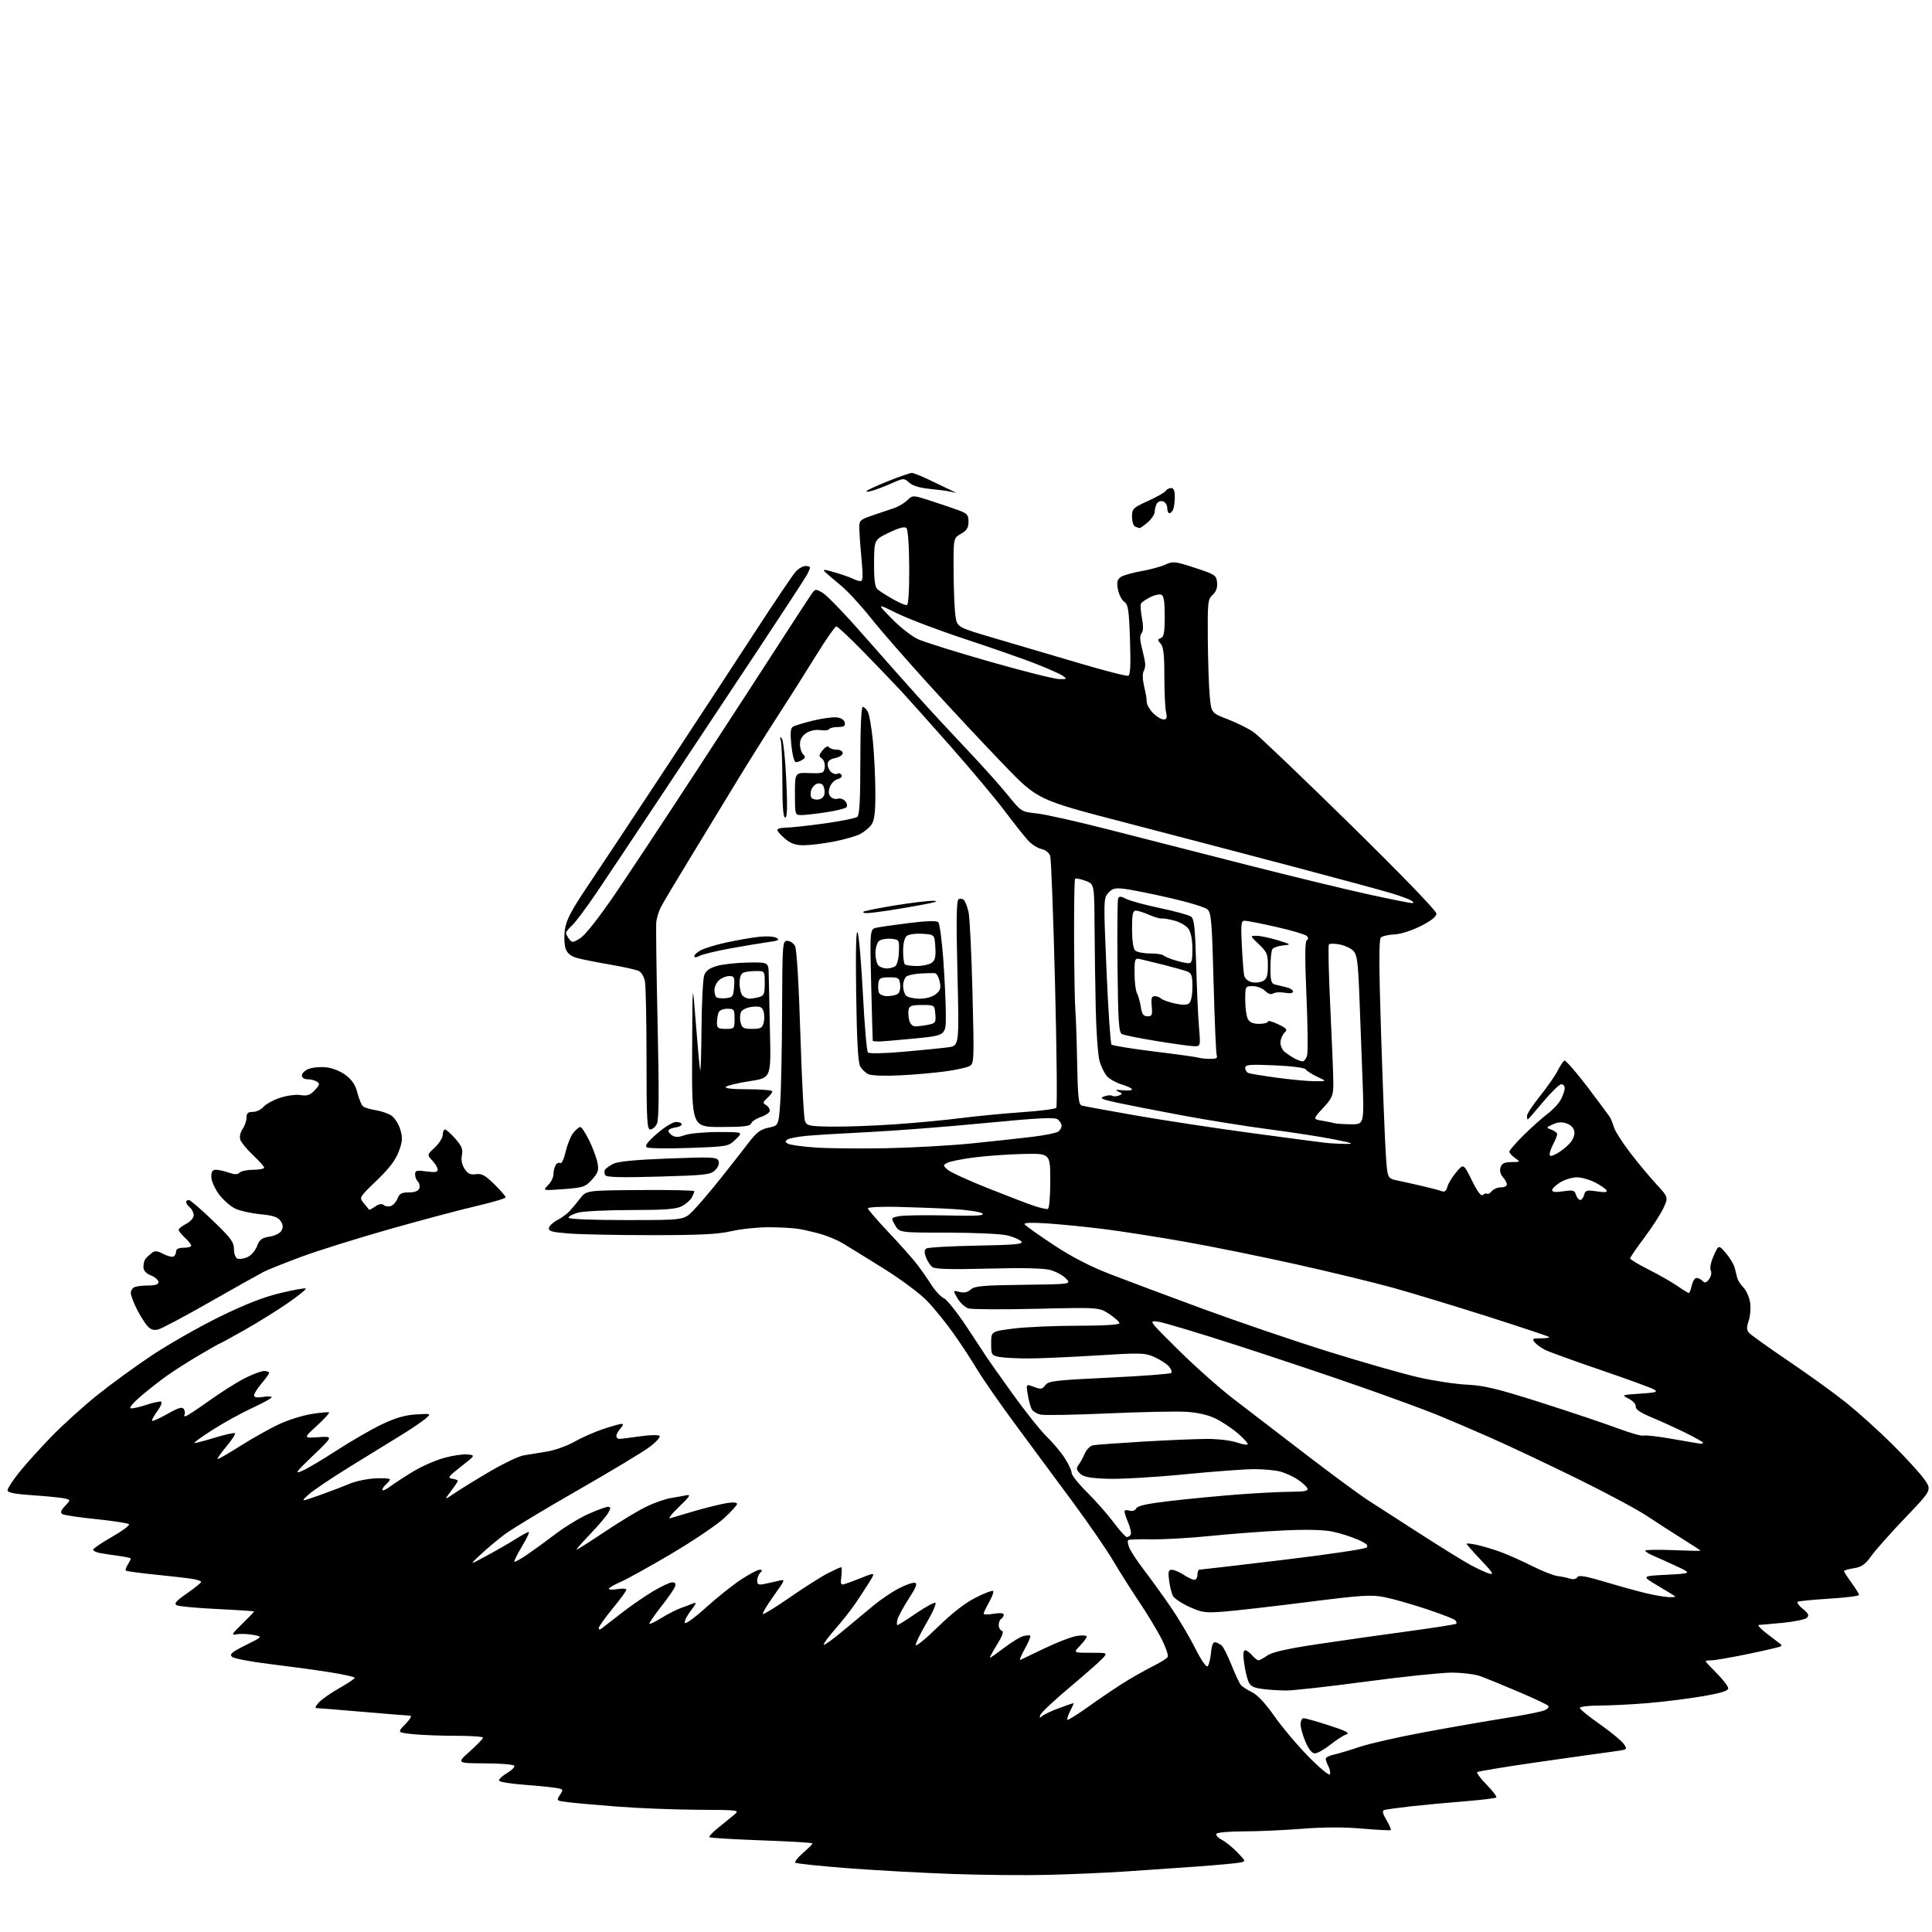 <?xml version="1.0" encoding="UTF-8" standalone="no"?>
<svg 
  version="1.1" 
  xmlns="http://www.w3.org/2000/svg" 
  xmlns:xlink="http://www.w3.org/1999/xlink" 
  xmlns:svg="http://www.w3.org/2000/svg"
  xmlns:rdf="http://www.w3.org/1999/02/22-rdf-syntax-ns#"
  xmlns:cc="http://creativecommons.org/ns#"
  xmlns:dc="http://purl.org/dc/elements/1.1/"
  viewBox="0 0 768 768"
  width="768"
  height="768"
>
<style>svg {background-color: white; }</style>"
<path stroke="none" fill="black" fill-rule="evenodd" d="M417.00,745.28C407.93,745.52 390.60,745.36 378.50,744.93C366.40,744.50 347.55,743.46 336.62,742.61C325.69,741.77 316.46,740.79 316.12,740.44C315.78,740.09 317.19,738.33 319.25,736.54C321.31,734.75 323.00,733.06 323.00,732.79C323.00,732.51 313.89,731.96 302.75,731.57C291.62,731.17 282.28,730.60 282.00,730.31C281.73,730.01 283.26,728.36 285.42,726.64C287.57,724.91 290.41,722.60 291.73,721.50C294.12,719.50 294.12,719.50 277.31,719.41C268.06,719.36 253.75,718.80 245.50,718.16C237.25,717.52 228.38,716.73 225.79,716.41C221.12,715.83 221.09,715.80 222.59,713.51C224.07,711.25 224.02,711.18 220.30,710.63C218.21,710.32 212.56,709.77 207.74,709.41C202.91,709.05 198.73,708.37 198.43,707.88C198.13,707.40 199.48,706.06 201.44,704.90C203.40,703.75 204.75,702.40 204.44,701.90C204.13,701.41 198.85,700.98 192.69,700.96C181.50,700.91 181.50,700.91 186.75,696.21C189.64,693.62 192.00,691.16 192.00,690.75C192.00,690.34 187.12,690.00 181.15,690.00C175.18,690.00 167.50,689.71 164.09,689.35C157.89,688.70 157.89,688.70 161.14,685.35C163.19,683.24 163.86,682.00 162.95,681.99C162.15,681.98 153.85,681.31 144.50,680.51C135.15,679.70 126.86,679.03 126.08,679.02C125.05,679.01 125.26,678.35 126.82,676.69C128.02,675.42 131.69,672.86 135.00,671.00C138.30,669.14 141.00,667.33 141.00,666.96C141.00,666.59 136.39,665.57 130.75,664.68C125.11,663.80 114.42,662.35 107.00,661.45C99.58,660.56 92.91,659.27 92.20,658.58C91.14,657.56 92.19,656.68 97.70,653.95C104.50,650.58 104.50,650.58 100.50,649.87C98.30,649.48 95.38,649.39 94.00,649.67C91.82,650.11 92.11,649.57 96.25,645.53C98.86,642.98 101.00,640.76 101.00,640.60C101.00,640.44 94.40,639.99 86.34,639.61C78.27,639.23 71.01,638.55 70.21,638.10C69.08,637.47 70.06,636.35 74.33,633.39C77.41,631.25 79.94,629.20 79.96,628.84C79.98,628.47 78.31,627.92 76.25,627.60C74.19,627.28 67.55,626.52 61.50,625.91C55.45,625.29 50.29,624.59 50.04,624.35C49.78,624.11 50.12,623.04 50.79,621.97C51.45,620.90 52.00,619.82 52.00,619.57C52.00,619.33 49.86,618.84 47.25,618.50C44.64,618.15 41.26,617.64 39.75,617.36C38.24,617.07 37.00,616.48 37.00,616.03C37.00,615.59 40.38,613.29 44.51,610.93C48.65,608.56 51.68,606.29 51.26,605.89C50.84,605.48 45.00,604.58 38.27,603.89C31.55,603.21 25.48,602.30 24.80,601.88C23.87,601.30 24.14,600.48 25.83,598.68C28.12,596.25 28.12,596.25 25.81,595.68C24.54,595.36 18.89,594.79 13.25,594.41C5.79,593.90 3.00,593.36 3.00,592.40C3.00,591.67 5.08,588.47 7.63,585.29C10.17,582.11 15.91,575.74 20.38,571.13C24.84,566.53 33.00,559.14 38.50,554.71C44.00,550.28 53.90,543.07 60.50,538.69C67.10,534.31 79.07,527.49 87.11,523.54C97.29,518.53 104.65,515.65 111.38,514.03C116.69,512.75 121.26,511.93 121.54,512.21C121.82,512.49 118.62,515.09 114.42,517.99C110.23,520.89 102.53,525.68 97.31,528.63C92.10,531.58 87.68,534.00 87.50,534.00C87.32,534.00 83.64,536.07 79.33,538.61C75.02,541.14 69.25,544.82 66.50,546.77C63.75,548.72 59.09,552.37 56.14,554.87C53.19,557.38 51.28,559.59 51.89,559.80C52.49,560.00 55.25,559.42 58.00,558.50C60.75,557.58 63.47,556.99 64.04,557.18C64.60,557.37 63.93,559.06 62.54,560.94C61.16,562.82 60.22,564.56 60.47,564.80C60.71,565.04 63.47,563.80 66.59,562.03C70.95,559.58 72.46,559.13 73.07,560.12C73.51,560.82 73.65,561.76 73.38,562.20C73.10,562.64 73.25,563.00 73.69,563.00C74.14,563.00 78.33,560.26 83.00,556.91C87.68,553.56 94.07,549.51 97.22,547.91C100.37,546.31 103.86,545.00 104.97,545.00C106.09,545.00 106.98,545.34 106.96,545.75C106.94,546.16 105.59,548.06 103.96,549.96C102.33,551.87 101.00,553.98 101.00,554.65C101.00,555.49 102.10,555.70 104.50,555.31C106.42,554.99 108.00,555.05 108.00,555.43C108.00,555.82 104.51,557.74 100.25,559.70C95.99,561.67 88.99,565.52 84.71,568.26C80.42,571.00 77.06,573.40 77.25,573.58C77.43,573.76 81.02,572.85 85.22,571.55C89.42,570.26 93.11,569.44 93.41,569.74C93.71,570.04 92.12,572.47 89.88,575.14C87.64,577.81 86.14,580.00 86.55,580.00C86.95,580.00 91.17,577.55 95.92,574.55C100.66,571.56 107.46,567.75 111.02,566.10C114.59,564.44 120.40,562.63 123.94,562.07C127.48,561.51 130.58,561.24 130.81,561.48C131.05,561.71 128.84,564.11 125.92,566.80C120.59,571.70 120.59,571.70 126.55,571.30C132.50,570.91 132.50,570.91 124.50,578.56C117.61,585.15 116.99,586.01 120.00,584.75C121.92,583.95 128.19,580.24 133.92,576.51C139.66,572.79 147.73,568.13 151.86,566.17C157.26,563.60 161.08,562.50 165.44,562.25C171.50,561.89 171.50,561.89 169.15,563.94C167.86,565.06 163.58,567.96 159.65,570.38C155.72,572.80 146.47,578.49 139.09,583.04C131.72,587.59 124.29,592.59 122.59,594.17C119.50,597.02 119.50,597.02 126.91,594.41C130.99,592.97 136.33,590.93 138.78,589.88C141.23,588.83 145.88,587.84 149.12,587.68C152.35,587.52 155.00,587.69 155.00,588.07C155.00,588.45 154.33,589.32 153.50,590.00C152.68,590.68 152.00,591.69 152.00,592.24C152.00,592.79 153.46,592.14 155.25,590.80C157.04,589.47 161.20,586.76 164.50,584.79C167.80,582.82 173.23,580.45 176.56,579.53C179.89,578.60 184.05,577.99 185.81,578.17C189.01,578.50 189.01,578.50 183.25,582.99C178.24,586.90 177.79,587.52 179.75,587.81C180.99,587.99 182.00,588.36 182.00,588.64C182.00,588.91 180.76,590.77 179.25,592.77C176.50,596.41 176.50,596.41 181.00,593.37C183.47,591.70 189.79,587.83 195.03,584.76C200.28,581.70 206.13,578.91 208.03,578.56C209.94,578.22 214.08,577.54 217.24,577.04C220.40,576.55 225.35,574.81 228.24,573.16C231.13,571.51 236.30,569.23 239.72,568.08C243.14,566.94 246.47,566.00 247.12,566.00C247.87,566.00 247.69,566.68 246.65,567.83C245.74,568.83 245.00,570.18 245.00,570.83C245.00,571.47 245.56,571.99 246.25,571.98C246.94,571.97 250.62,571.51 254.43,570.96C258.24,570.41 261.73,570.33 262.18,570.78C262.63,571.23 260.86,573.20 258.25,575.17C255.64,577.14 242.70,584.93 229.50,592.49C216.30,600.04 203.25,607.93 200.50,610.02C197.75,612.10 193.47,615.69 191.00,618.00C186.50,622.19 186.50,622.19 193.50,618.41C197.35,616.33 202.50,613.36 204.95,611.82C207.39,610.27 209.74,609.00 210.17,609.00C210.59,609.00 209.39,611.57 207.50,614.70C205.62,617.84 204.25,620.58 204.46,620.80C204.68,621.02 207.03,619.71 209.68,617.90C212.33,616.09 217.43,612.38 221.00,609.66C224.57,606.93 230.35,603.42 233.84,601.85C237.33,600.28 240.84,599.00 241.63,599.00C242.81,599.00 242.86,599.40 241.87,601.25C241.21,602.49 237.97,606.31 234.68,609.75C231.38,613.19 228.93,616.00 229.23,616.00C229.53,616.00 234.68,612.72 240.67,608.72C246.67,604.71 254.09,600.24 257.17,598.79C260.25,597.33 264.51,595.85 266.64,595.51C268.76,595.17 271.57,594.66 272.87,594.39C274.77,594.00 274.17,594.93 269.87,599.03C266.88,601.90 265.38,603.88 266.50,603.51C267.60,603.15 272.10,601.82 276.50,600.55C280.90,599.28 286.41,597.92 288.75,597.53C291.36,597.10 293.00,597.21 293.00,597.81C293.00,598.35 290.60,600.98 287.67,603.65C284.74,606.32 275.40,612.60 266.92,617.62C258.44,622.63 249.36,627.67 246.75,628.81C244.14,629.95 242.00,631.20 242.00,631.57C242.00,631.95 243.57,632.01 245.50,631.69C247.42,631.38 249.00,631.49 249.00,631.94C249.00,632.38 246.53,635.77 243.50,639.46C240.48,643.15 238.00,646.63 238.00,647.21C238.00,647.89 238.43,647.91 239.25,647.27C239.94,646.74 243.43,644.03 247.00,641.26C250.57,638.49 256.20,634.60 259.50,632.62C262.80,630.63 266.27,629.00 267.22,629.00C268.43,629.00 268.75,629.52 268.30,630.75C267.95,631.71 265.44,635.33 262.71,638.79C259.99,642.26 257.93,645.27 258.15,645.48C258.37,645.70 260.56,644.63 263.02,643.11C265.49,641.59 268.85,639.86 270.50,639.27C272.15,638.69 274.37,637.85 275.44,637.42C277.04,636.78 276.90,637.27 274.59,640.29C273.06,642.29 271.99,644.47 272.21,645.12C272.42,645.77 276.18,643.06 280.55,639.10C284.92,635.14 291.20,630.12 294.49,627.95C297.79,625.78 301.14,624.00 301.94,624.00C303.08,624.00 303.13,624.27 302.20,625.20C301.54,625.86 301.00,627.26 301.00,628.31C301.00,629.87 301.52,630.12 303.75,629.67C305.26,629.37 307.81,628.80 309.40,628.41C312.31,627.71 312.31,627.71 307.53,634.40C304.91,638.08 302.98,641.32 303.25,641.59C303.53,641.86 308.42,638.85 314.13,634.89C319.83,630.94 326.59,626.64 329.15,625.35C331.70,624.06 334.04,623.00 334.35,623.00C334.66,623.00 334.70,624.63 334.45,626.62C334.05,629.72 334.23,630.16 335.74,629.70C336.71,629.41 339.87,628.23 342.76,627.08C348.03,625.00 348.03,625.00 345.37,629.25C343.90,631.59 341.40,635.41 339.81,637.73C338.23,640.06 334.69,644.52 331.96,647.65C329.23,650.77 327.20,653.54 327.47,653.80C327.73,654.06 331.11,651.63 334.98,648.39C338.85,645.15 344.37,640.56 347.26,638.19C350.14,635.82 354.67,632.75 357.33,631.38C359.99,630.01 362.83,629.02 363.65,629.19C364.78,629.43 364.20,630.94 361.25,635.50C359.11,638.81 357.10,642.52 356.77,643.75C356.45,644.99 356.44,646.00 356.75,646.00C357.06,646.00 360.35,643.92 364.06,641.39C367.78,638.85 371.26,636.94 371.80,637.14C372.35,637.34 370.81,640.86 368.40,644.98C365.98,649.09 364.00,653.11 364.00,653.91C364.00,654.71 367.94,651.51 372.75,646.81C378.47,641.23 383.70,637.16 387.85,635.07C391.34,633.31 394.46,632.13 394.78,632.45C395.10,632.76 394.38,634.77 393.18,636.90C391.98,639.03 391.00,641.09 391.00,641.47C391.00,641.86 392.80,641.87 395.00,641.50C397.51,641.08 399.00,641.21 399.00,641.85C399.00,642.42 398.55,643.16 398.00,643.50C397.45,643.84 397.00,644.95 397.00,645.98C397.00,647.00 397.56,648.02 398.25,648.25C399.11,648.54 398.50,650.28 396.29,653.83C394.53,656.68 393.28,659.00 393.52,659.00C393.76,659.00 396.33,657.19 399.23,654.98C402.13,652.77 405.53,650.69 406.80,650.36C408.06,650.03 409.30,649.97 409.56,650.23C409.82,650.49 408.82,652.85 407.35,655.49C405.88,658.12 405.09,660.08 405.59,659.84C406.09,659.61 410.55,657.48 415.50,655.11C420.45,652.74 426.19,650.56 428.25,650.27C430.31,649.98 432.00,650.11 432.00,650.56C432.00,651.02 430.79,652.65 429.31,654.20C426.63,657.00 426.63,657.00 433.47,657.00C440.31,657.00 440.31,657.00 438.40,659.13C437.36,660.30 431.49,665.47 425.36,670.62C419.24,675.76 413.94,680.72 413.59,681.63C413.07,682.98 413.22,683.06 414.40,682.08C415.19,681.42 418.24,680.01 421.16,678.94C424.08,677.87 426.60,677.00 426.76,677.00C426.92,677.00 426.33,678.39 425.45,680.09C424.57,681.79 424.06,683.39 424.31,683.64C424.56,683.89 428.76,681.24 433.63,677.74C438.51,674.25 445.20,669.78 448.50,667.81C451.80,665.84 456.52,663.22 459.00,661.98C461.48,660.74 463.80,659.26 464.17,658.68C464.54,658.11 463.47,654.91 461.79,651.58C460.10,648.25 456.11,641.63 452.91,636.87C449.71,632.11 445.01,624.68 442.46,620.36C439.91,616.04 432.83,605.75 426.74,597.50C420.64,589.25 410.44,575.46 404.08,566.86C397.71,558.25 390.70,548.19 388.50,544.50C386.30,540.81 382.07,534.35 379.09,530.15C376.12,525.94 371.40,520.11 368.59,517.19C365.71,514.18 358.08,508.51 351.00,504.10C344.12,499.82 336.85,495.33 334.84,494.13C332.82,492.93 329.00,491.33 326.34,490.57C323.68,489.81 319.77,488.90 317.65,488.54C315.54,488.17 310.14,487.86 305.65,487.85C301.17,487.84 294.43,488.55 290.69,489.42C285.44,490.64 278.19,491.00 259.19,490.99C245.61,490.99 230.77,490.70 226.21,490.34C219.43,489.82 217.97,489.41 218.21,488.13C218.38,487.27 219.86,485.88 221.50,485.03C223.14,484.19 225.33,482.60 226.36,481.50C227.39,480.40 229.32,478.09 230.65,476.36C233.08,473.21 233.08,473.21 254.54,473.06C266.34,472.97 276.00,473.18 276.00,473.52C276.00,473.86 275.54,475.00 274.97,476.06C274.40,477.11 272.63,478.66 271.02,479.49C268.75,480.67 264.27,481.00 250.80,481.01C241.28,481.01 231.81,481.48 229.75,482.05C227.69,482.63 226.00,483.52 226.00,484.05C226.00,484.62 235.05,485.00 248.90,485.00C271.80,485.00 271.80,485.00 275.39,481.41C277.36,479.44 282.26,473.71 286.28,468.66C290.30,463.62 295.37,457.16 297.54,454.30C300.71,450.13 302.30,448.94 305.50,448.27C309.50,447.44 309.50,447.44 310.14,438.47C310.50,433.54 310.84,417.01 310.89,401.75C311.00,374.87 311.06,374.00 312.96,374.00C314.05,374.00 315.43,374.93 316.04,376.07C316.71,377.33 317.53,390.81 318.15,410.82C318.70,428.79 319.53,444.45 319.99,445.61C320.76,447.54 321.65,447.73 330.66,447.85C336.07,447.92 347.25,447.52 355.50,446.95C363.75,446.39 375.68,445.27 382.00,444.46C388.32,443.65 399.28,442.60 406.33,442.11C413.39,441.63 419.49,440.84 419.89,440.37C420.29,439.89 420.07,417.68 419.39,391.00C418.72,364.32 417.86,341.51 417.48,340.31C417.07,339.00 415.68,337.87 414.04,337.51C412.52,337.18 410.15,335.69 408.77,334.20C407.38,332.72 403.16,327.39 399.38,322.37C395.59,317.36 385.79,305.66 377.59,296.37C369.39,287.09 360.59,277.25 358.03,274.50C355.47,271.75 348.88,264.89 343.39,259.25C337.89,253.61 332.96,249.01 332.45,249.02C331.93,249.02 328.25,254.31 324.27,260.77C320.30,267.22 313.32,278.23 308.77,285.24C304.22,292.25 296.48,304.62 291.57,312.74C286.66,320.86 278.52,334.25 273.47,342.50C268.43,350.75 263.60,358.86 262.75,360.52C261.89,362.17 261.05,364.87 260.88,366.52C260.71,368.16 260.95,386.42 261.41,407.09C262.03,435.01 261.94,445.24 261.09,446.84C260.45,448.03 259.27,449.00 258.46,449.00C257.21,449.00 257.00,444.94 257.00,421.12C257.00,405.79 256.72,391.83 256.37,390.09C256.02,388.35 254.98,386.52 254.05,386.03C253.12,385.53 248.12,384.40 242.93,383.51C237.74,382.62 231.79,381.45 229.71,380.90C227.00,380.18 225.62,379.13 224.89,377.22C224.33,375.73 224.17,372.36 224.55,369.62C225.10,365.67 226.98,362.09 234.02,351.60C238.86,344.39 252.60,323.65 264.56,305.50C276.52,287.35 292.59,262.82 300.27,251.00C307.95,239.18 315.16,228.49 316.29,227.25C317.42,226.01 319.17,225.00 320.17,225.00C321.18,225.00 322.00,225.25 322.00,225.57C322.00,225.88 321.49,227.11 320.88,228.32C320.26,229.52 311.55,242.88 301.53,258.00C291.51,273.12 274.50,298.77 263.72,315.00C252.95,331.23 240.95,349.23 237.04,355.00C233.13,360.77 228.83,366.53 227.47,367.79C226.11,369.05 225.00,370.43 225.00,370.85C225.00,371.27 225.56,372.37 226.25,373.29C227.41,374.83 227.74,374.80 230.75,372.88C232.69,371.64 238.22,364.60 244.47,355.43C250.23,346.97 264.71,325.08 276.65,306.77C288.60,288.47 303.44,265.62 309.65,256.00C315.86,246.38 321.65,237.48 322.53,236.23C324.09,234.01 324.19,234.00 327.11,235.72C328.75,236.69 335.81,244.01 342.79,251.98C349.78,259.95 359.76,271.21 364.97,276.99C370.18,282.77 379.11,292.41 384.82,298.42C390.52,304.43 397.62,312.35 400.59,316.03C405.99,322.71 405.99,322.71 412.20,323.36C415.61,323.72 428.77,326.68 441.45,329.95C454.13,333.21 478.78,339.51 496.24,343.95C513.70,348.39 535.16,353.60 543.92,355.51C552.69,357.43 560.46,358.99 561.18,358.98C562.15,358.97 562.11,358.71 561.00,357.98C560.17,357.44 556.58,356.12 553.00,355.04C549.42,353.97 531.88,349.22 514.00,344.48C496.12,339.75 465.98,331.84 447.00,326.91C412.50,317.94 412.50,317.94 399.24,304.22C391.94,296.67 378.60,282.40 369.58,272.50C360.57,262.60 349.99,250.47 346.08,245.54C342.16,240.62 336.83,234.84 334.23,232.71C331.63,230.58 328.83,228.20 328.02,227.41C326.81,226.23 327.52,226.26 332.02,227.59C335.03,228.48 338.26,229.61 339.18,230.11C340.11,230.60 341.41,231.00 342.08,231.00C343.00,231.00 343.10,228.99 342.51,222.75C342.07,218.21 341.67,212.75 341.61,210.61C341.50,206.77 341.57,206.70 347.00,204.82C350.02,203.77 353.81,202.50 355.41,201.98C357.01,201.47 359.34,200.09 360.59,198.92C362.85,196.79 362.85,196.79 369.68,198.98C373.43,200.19 378.41,201.88 380.75,202.73C384.51,204.09 385.00,204.63 384.99,207.39C384.99,209.80 384.31,210.89 381.99,212.20C379.00,213.91 379.00,213.91 379.07,227.20C379.11,234.52 379.45,242.49 379.82,244.92C380.50,249.34 380.50,249.34 395.50,253.75C403.75,256.17 418.80,260.61 428.94,263.61C439.07,266.61 447.89,268.87 448.52,268.63C449.33,268.32 449.53,264.21 449.19,254.35C448.79,242.41 448.47,240.32 446.90,239.22C445.90,238.52 444.77,236.31 444.40,234.31C443.87,231.50 444.10,230.40 445.43,229.43C446.36,228.74 450.05,227.67 453.61,227.05C457.17,226.43 461.53,225.25 463.29,224.43C466.28,223.04 467.08,223.13 475.00,225.72C483.03,228.35 483.52,228.67 483.80,231.55C484.00,233.63 483.44,235.19 482.05,236.46C480.14,238.18 480.01,239.37 480.12,253.90C480.19,262.48 480.53,272.63 480.87,276.46C481.50,283.42 481.50,283.42 488.14,285.96C491.80,287.36 496.44,289.68 498.46,291.13C500.48,292.58 517.63,308.96 536.57,327.55C556.81,347.41 571.00,362.08 571.00,363.15C571.00,364.38 568.97,366.00 564.76,368.12C561.10,369.97 556.74,371.35 554.24,371.45C551.89,371.55 549.48,372.12 548.89,372.71C548.12,373.48 548.15,384.46 549.01,411.14C549.67,431.69 550.50,452.98 550.86,458.46C551.50,468.43 551.50,468.43 555.50,469.27C557.70,469.72 562.24,470.74 565.60,471.52C568.95,472.31 572.38,473.21 573.22,473.53C574.25,473.93 574.94,473.36 575.34,471.81C575.66,470.54 577.24,467.93 578.85,466.00C581.78,462.51 581.78,462.51 585.08,469.21C587.42,473.95 588.73,475.64 589.54,474.97C590.17,474.45 590.92,474.25 591.20,474.53C591.48,474.82 592.28,474.36 592.98,473.52C593.68,472.69 595.31,472.00 596.62,472.00C597.93,472.00 599.00,471.47 599.00,470.83C599.00,470.18 598.28,468.87 597.41,467.90C596.42,466.81 596.07,465.36 596.48,464.07C596.98,462.48 598.00,461.99 600.82,461.95C604.46,461.90 604.47,461.88 602.25,460.33C601.01,459.46 600.00,458.32 600.00,457.80C600.00,457.27 602.59,454.29 605.75,451.17C608.91,448.05 613.19,444.24 615.25,442.70C617.31,441.16 619.68,438.59 620.50,437.00C621.33,435.40 622.00,433.40 622.00,432.55C622.00,431.70 621.38,431.00 620.63,431.00C619.88,431.00 616.64,434.15 613.43,438.00C610.22,441.85 607.46,445.00 607.30,445.00C607.13,445.00 607.00,444.35 607.00,443.57C607.00,442.78 609.29,439.29 612.09,435.82C614.89,432.34 618.03,427.84 619.08,425.82C620.12,423.79 621.36,421.90 621.83,421.60C622.30,421.31 626.47,426.06 631.10,432.15C635.72,438.25 639.78,443.74 640.13,444.37C640.48,444.99 641.16,446.75 641.63,448.27C642.11,449.79 644.98,454.27 648.00,458.21C651.02,462.16 655.69,467.76 658.37,470.67C663.24,475.95 663.24,475.95 661.19,480.32C660.06,482.72 656.63,488.02 653.57,492.09C650.51,496.16 648.00,499.82 648.00,500.23C648.00,500.64 651.26,502.61 655.25,504.62C659.24,506.62 664.38,509.55 666.68,511.13C668.98,512.71 671.08,514.00 671.35,514.00C671.62,514.00 672.14,512.65 672.50,511.00C672.86,509.35 673.71,508.00 674.38,508.00C675.05,508.00 676.14,508.54 676.80,509.20C677.72,510.12 678.31,509.96 679.41,508.46C680.22,507.34 680.50,505.89 680.05,505.01C679.60,504.13 680.09,501.69 681.23,499.14C683.17,494.78 683.17,494.78 686.07,498.14C687.66,499.99 689.24,502.62 689.58,504.00C689.91,505.38 690.37,507.21 690.60,508.07C690.83,508.94 691.96,510.66 693.12,511.89C694.27,513.13 695.44,515.88 695.73,518.00C696.01,520.12 695.74,523.31 695.12,525.08C694.27,527.52 694.29,528.65 695.20,529.75C695.87,530.54 702.95,535.62 710.95,541.03C718.95,546.44 729.33,553.94 734.00,557.68C738.67,561.43 746.81,568.77 752.09,574.00C757.36,579.22 763.09,585.47 764.82,587.88C767.97,592.26 767.97,592.26 757.53,603.16C751.78,609.15 745.68,616.02 743.95,618.41C741.44,621.91 740.05,622.90 736.91,623.40C734.76,623.74 733.00,624.25 733.00,624.52C733.00,624.79 734.35,626.88 736.00,629.16C737.65,631.44 739.00,633.63 739.00,634.03C739.00,634.43 733.71,635.09 727.25,635.49C720.79,635.89 715.11,636.45 714.64,636.73C714.17,637.02 715.07,638.29 716.64,639.55C718.87,641.34 719.24,642.12 718.31,643.07C717.65,643.74 713.38,644.64 708.81,645.08C704.24,645.52 699.90,645.90 699.17,645.94C698.44,645.97 700.02,647.64 702.67,649.64C705.33,651.64 707.69,653.44 707.92,653.64C708.15,653.84 708.14,654.20 707.89,654.44C707.65,654.68 701.89,656.03 695.10,657.44C688.30,658.85 681.67,660.00 680.37,660.00C679.07,660.00 678.00,660.17 678.00,660.37C678.00,660.57 680.02,662.76 682.50,665.24C684.98,667.71 687.00,670.37 687.00,671.15C687.00,672.16 684.04,673.06 676.54,674.33C670.79,675.30 661.00,676.52 654.79,677.03C648.58,677.55 640.01,677.97 635.75,677.98C631.49,677.99 628.00,678.41 628.00,678.92C628.00,679.42 631.56,682.33 635.92,685.38C640.28,688.44 644.56,691.96 645.45,693.22C647.05,695.50 647.05,695.50 640.78,696.33C637.32,696.78 624.00,698.66 611.16,700.50C598.32,702.34 587.55,704.12 587.22,704.45C586.89,704.77 588.59,707.05 591.00,709.50C593.41,711.95 595.12,714.21 594.81,714.52C594.50,714.83 588.91,715.51 582.37,716.03C575.84,716.55 566.23,717.45 561.00,718.03C555.77,718.62 550.94,719.28 550.26,719.51C549.37,719.81 549.61,720.92 551.14,723.51C552.30,725.47 553.07,727.26 552.86,727.47C552.65,727.69 547.53,727.43 541.49,726.90C534.23,726.27 526.10,726.29 517.55,726.97C510.43,727.54 499.99,728.00 494.36,728.00C488.73,728.00 483.85,728.43 483.53,728.96C483.20,729.48 484.19,730.57 485.72,731.37C487.25,732.17 490.03,734.42 491.89,736.36C495.29,739.89 495.29,739.89 492.89,740.40C491.58,740.68 483.75,741.40 475.50,742.00C467.25,742.59 454.43,743.48 447.00,743.97C439.57,744.45 426.07,745.05 417.00,745.28zM528.67,705.31C528.92,704.65 528.65,703.22 528.06,702.12C527.48,701.03 527.00,699.69 527.00,699.15C527.00,698.60 528.46,697.85 530.25,697.47C532.04,697.09 536.65,695.71 540.50,694.41C544.35,693.11 555.83,690.51 566.00,688.62C576.17,686.73 590.58,684.22 598.00,683.04C605.42,681.87 612.58,680.45 613.90,679.90C615.31,679.32 615.93,678.54 615.40,678.03C614.91,677.54 609.55,675.03 603.50,672.45C597.45,669.87 590.70,667.11 588.50,666.32C586.30,665.52 581.12,664.89 577.00,664.90C572.88,664.91 557.58,666.51 543.00,668.46C528.42,670.41 514.20,672.00 511.39,672.00C508.58,672.00 504.22,671.72 501.71,671.37C497.98,670.86 496.95,670.26 496.14,668.12C495.59,666.68 494.86,663.36 494.51,660.75C494.10,657.65 494.25,656.00 494.95,656.00C495.54,656.00 496.79,656.90 497.73,658.00C498.67,659.10 499.81,660.00 500.26,660.00C500.71,660.00 502.30,659.14 503.79,658.09C505.70,656.74 511.55,655.42 523.50,653.62C532.85,652.21 549.02,649.91 559.44,648.51C569.86,647.10 578.60,645.73 578.87,645.46C579.14,645.19 578.95,644.55 578.43,644.04C577.92,643.53 572.77,641.54 567.00,639.62C561.23,637.70 553.80,635.59 550.50,634.92C545.17,633.84 541.71,634.06 519.50,636.87C505.75,638.61 490.85,640.31 486.39,640.65C479.08,641.21 477.73,641.02 472.73,638.73C469.67,637.33 466.74,635.36 466.22,634.34C465.70,633.33 465.03,630.59 464.73,628.25C464.28,624.74 464.48,624.00 465.85,624.01C466.76,624.01 468.85,624.91 470.50,626.00C472.15,627.09 474.06,627.99 474.75,627.99C475.44,628.00 476.00,627.10 476.00,626.00C476.00,624.90 476.34,623.99 476.75,623.98C477.16,623.98 492.04,622.23 509.82,620.11C527.60,617.99 542.64,615.76 543.25,615.15C544.06,614.34 543.14,613.51 539.84,612.05C537.35,610.95 532.88,609.52 529.91,608.88C526.34,608.11 519.75,607.94 510.50,608.36C502.80,608.71 489.75,609.69 481.50,610.53C473.25,611.38 462.55,611.99 457.72,611.90C452.89,611.80 448.72,611.95 448.44,612.22C448.17,612.50 448.36,613.83 448.88,615.18C449.39,616.53 452.03,620.53 454.73,624.07C457.44,627.61 462.19,634.17 465.27,638.66C468.36,643.15 472.75,650.52 475.02,655.04C477.49,659.96 479.51,662.89 480.06,662.34C480.56,661.84 481.16,659.42 481.40,656.97C481.70,653.90 482.25,652.60 483.16,652.83C483.90,653.01 485.02,653.60 485.66,654.13C486.30,654.67 488.03,658.12 489.51,661.80C490.98,665.49 492.65,669.07 493.23,669.77C493.80,670.47 495.79,671.75 497.63,672.63C499.79,673.65 502.98,677.07 506.56,682.17C509.62,686.54 515.74,693.80 520.17,698.31C524.68,702.90 528.41,705.98 528.67,705.31zM522.71,696.99C521.54,697.00 520.25,695.43 518.96,692.42C517.88,689.90 517.00,686.75 517.00,685.42C517.00,684.09 517.56,683.01 518.25,683.01C518.94,683.02 523.50,684.32 528.40,685.90C535.00,688.03 536.76,688.94 535.24,689.42C534.11,689.78 531.23,691.63 528.84,693.53C526.45,695.43 523.70,696.98 522.71,696.99zM663.42,634.89C665.02,634.95 666.15,634.82 665.92,634.60C665.69,634.38 662.58,632.47 659.00,630.35C652.50,626.50 652.50,626.50 662.50,625.99C672.50,625.47 672.50,625.47 666.78,622.76C663.64,621.27 659.48,619.39 657.53,618.58C655.59,617.77 654.00,616.80 654.00,616.42C654.00,616.05 658.95,615.95 665.00,616.20C671.05,616.45 676.00,616.55 676.00,616.43C676.00,616.31 672.74,614.17 668.75,611.68C664.76,609.19 658.35,605.06 654.50,602.50C650.65,599.94 638.05,593.21 626.50,587.54C614.95,581.88 599.65,574.66 592.50,571.50C585.35,568.34 575.67,564.21 571.00,562.31C566.33,560.41 552.83,555.46 541.00,551.31C529.17,547.16 507.12,539.77 492.00,534.88C476.88,529.99 462.70,525.73 460.50,525.41C456.50,524.84 456.50,524.84 468.50,536.70C475.10,543.23 484.89,551.92 490.26,556.03C495.63,560.14 508.46,569.98 518.76,577.90C529.07,585.82 540.42,594.19 544.00,596.49C547.58,598.80 557.02,604.89 565.00,610.02C572.98,615.15 581.75,620.58 584.50,622.07C587.25,623.56 590.62,625.12 592.00,625.52C594.02,626.12 593.40,625.11 588.75,620.21C585.59,616.87 583.00,613.94 583.00,613.68C583.00,613.42 584.91,613.63 587.25,614.15C589.59,614.66 593.86,615.96 596.74,617.02C599.62,618.09 605.17,620.57 609.08,622.54C612.99,624.51 617.48,626.28 619.06,626.48C620.65,626.68 622.91,627.15 624.10,627.53C625.40,627.94 626.55,627.73 627.01,626.98C627.59,626.04 630.25,626.49 638.14,628.85C643.84,630.56 651.20,632.59 654.50,633.37C657.80,634.14 661.81,634.83 663.42,634.89zM447.94,611.00C448.46,611.00 449.15,610.57 449.47,610.04C449.80,609.52 449.37,607.44 448.53,605.42C447.69,603.41 447.00,601.33 447.00,600.81C447.00,600.29 447.87,600.14 448.93,600.48C450.11,600.85 451.17,600.51 451.69,599.59C452.29,598.52 456.31,597.67 466.01,596.56C473.43,595.71 485.57,594.57 493.00,594.01C500.43,593.46 509.58,593.00 513.33,593.00C518.35,593.00 520.06,592.67 519.76,591.75C519.53,591.06 517.86,589.49 516.04,588.26C514.22,587.03 511.11,585.57 509.12,585.02C507.13,584.46 502.41,584.01 498.64,584.01C494.87,584.00 482.27,584.94 470.64,586.09C459.01,587.23 445.35,588.02 440.28,587.84C433.11,587.57 430.68,587.11 429.30,585.73C427.83,584.26 427.75,583.67 428.80,582.23C429.50,581.28 430.61,579.24 431.27,577.71C431.93,576.18 433.38,574.74 434.48,574.52C435.59,574.30 444.60,573.64 454.50,573.05C464.40,572.47 475.93,571.99 480.12,571.99C484.32,572.00 489.61,572.66 491.87,573.46C494.14,574.26 496.00,574.52 496.00,574.03C496.00,573.55 494.15,571.57 491.89,569.63C489.62,567.70 485.69,565.10 483.14,563.87C480.13,562.41 476.01,561.48 471.42,561.21C467.52,560.98 453.57,561.27 440.42,561.85C427.26,562.44 415.25,562.65 413.72,562.33C412.19,562.02 410.56,561.02 410.09,560.13C409.62,559.23 408.92,556.61 408.54,554.31C407.84,550.11 407.84,550.11 411.00,551.31C413.76,552.35 414.34,552.26 415.53,550.63C416.75,548.96 419.39,548.65 440.86,547.63C454.05,547.01 465.17,546.17 465.58,545.76C465.99,545.35 465.56,544.17 464.63,543.14C463.70,542.12 461.12,540.46 458.90,539.45C455.12,537.75 453.59,537.71 435.68,538.83C425.13,539.48 412.84,540.02 408.38,540.01C403.91,540.00 398.84,539.72 397.12,539.38C394.15,538.78 394.00,538.52 394.00,534.01C394.00,529.26 394.00,529.26 402.82,528.13C407.67,527.51 419.14,527.00 428.32,527.00C438.61,527.00 445.00,526.62 445.00,526.01C445.00,525.47 443.18,523.83 440.97,522.36C436.93,519.69 436.93,519.69 412.22,520.26C398.62,520.58 386.39,520.52 385.03,520.13C383.68,519.74 381.71,517.96 380.66,516.16C378.76,512.90 378.76,512.90 381.42,513.57C383.23,514.02 384.66,513.72 385.89,512.60C387.41,511.22 390.73,510.93 406.79,510.73C425.87,510.50 425.87,510.50 423.75,508.24C422.58,507.00 419.80,505.48 417.57,504.86C414.86,504.12 406.59,503.93 392.83,504.29C377.86,504.68 371.73,504.51 370.62,503.67C369.78,503.03 368.64,501.28 368.08,499.79C367.35,497.81 367.41,496.86 368.29,496.29C368.95,495.85 377.96,495.35 388.29,495.16C403.53,494.88 406.88,494.57 406.01,493.52C405.42,492.80 402.95,491.72 400.53,491.11C398.05,490.49 387.63,490.00 376.81,489.99C357.50,489.99 357.50,489.99 355.82,487.03C354.13,484.07 354.13,484.07 357.46,483.44C359.29,483.10 367.82,482.97 376.42,483.16C388.44,483.42 391.68,483.23 390.46,482.34C389.58,481.70 384.29,480.92 378.68,480.60C373.08,480.28 363.21,479.90 356.75,479.75C350.29,479.60 345.00,479.86 345.00,480.33C345.00,480.79 348.71,485.09 353.25,489.89C357.79,494.69 362.85,500.39 364.50,502.54C366.15,504.70 368.73,508.39 370.24,510.75C371.74,513.11 373.99,515.51 375.24,516.09C376.48,516.68 380.65,521.93 384.50,527.77C388.35,533.61 391.95,539.08 392.50,539.93C393.05,540.79 397.53,547.11 402.46,553.99C407.39,560.87 413.52,568.56 416.09,571.08C418.66,573.59 421.94,577.52 423.38,579.81C424.82,582.09 426.00,584.68 426.00,585.55C426.00,586.43 428.81,589.93 432.25,593.33C435.69,596.74 440.41,602.11 442.74,605.26C445.08,608.42 447.42,611.00 447.94,611.00zM675.75,573.86C676.44,573.94 677.00,573.78 677.00,573.51C677.00,573.24 673.96,571.52 670.25,569.68C666.54,567.84 660.46,565.07 656.74,563.51C652.09,561.57 650.06,560.21 650.24,559.14C650.39,558.26 649.20,556.91 647.50,556.04C644.50,554.50 644.51,554.50 652.00,554.00C658.48,553.57 659.21,553.34 657.40,552.30C656.25,551.63 646.63,548.13 636.04,544.51C625.44,540.90 615.56,537.30 614.06,536.53C612.57,535.76 610.77,534.43 610.05,533.57C608.91,532.19 609.22,532.00 612.54,532.00C614.63,532.00 616.10,531.77 615.81,531.48C615.53,531.19 604.54,527.53 591.40,523.34C578.25,519.16 561.40,514.04 553.93,511.96C546.47,509.89 529.15,505.68 515.43,502.62C501.72,499.56 481.73,495.50 471.00,493.61C460.27,491.72 445.88,489.46 439.00,488.60C432.12,487.73 422.04,486.72 416.59,486.35C410.12,485.92 406.90,486.03 407.30,486.68C407.64,487.22 412.77,490.88 418.71,494.80C426.09,499.68 433.29,503.40 441.50,506.57C448.10,509.13 464.75,515.35 478.50,520.41C492.25,525.47 514.63,533.09 528.23,537.33C541.84,541.58 557.95,546.18 564.03,547.55C570.12,548.93 578.79,550.23 583.30,550.44C589.98,550.76 595.39,552.07 612.50,557.52C624.05,561.20 637.69,565.78 642.80,567.69C647.92,569.61 652.67,570.96 653.37,570.69C654.07,570.42 659.11,570.99 664.57,571.96C670.03,572.93 675.06,573.78 675.75,573.86zM62.88,528.49C61.12,528.93 59.89,528.53 58.59,527.10C57.59,526.00 55.70,522.97 54.39,520.38C53.07,517.78 52.00,514.89 52.00,513.94C52.00,512.99 52.71,511.94 53.58,511.61C54.45,511.27 56.93,511.00 59.08,511.00C61.74,511.00 63.00,510.56 63.00,509.62C63.00,508.86 61.65,507.68 60.00,507.00C57.98,506.17 57.01,505.06 57.02,503.63C57.02,502.46 57.36,501.05 57.77,500.50C58.17,499.95 59.26,498.91 60.18,498.19C61.58,497.09 62.37,497.14 64.96,498.48C66.66,499.36 68.50,499.81 69.03,499.48C69.56,499.15 70.00,498.23 70.00,497.44C70.00,496.51 71.05,496.00 73.00,496.00C74.65,496.00 76.00,495.63 76.00,495.17C76.00,494.72 74.88,493.29 73.50,492.00C72.12,490.71 71.00,489.29 71.00,488.85C71.00,488.41 72.35,487.35 74.00,486.50C75.69,485.62 77.00,484.14 77.00,483.10C77.00,482.08 76.33,480.68 75.50,480.00C74.67,479.32 74.00,478.36 74.00,477.88C74.00,477.39 74.46,477.00 75.02,477.00C75.59,477.00 79.86,480.66 84.52,485.14C91.76,492.08 93.00,493.75 93.00,496.53C93.00,498.43 93.60,500.01 94.43,500.33C95.21,500.63 97.02,500.35 98.44,499.69C99.86,499.04 101.54,497.08 102.18,495.35C103.12,492.78 104.02,492.09 107.13,491.59C109.34,491.24 111.35,490.21 111.92,489.15C112.62,487.84 112.50,486.73 111.50,485.30C110.43,483.78 108.52,483.15 103.52,482.68C99.91,482.35 95.39,481.33 93.48,480.42C91.57,479.52 88.66,476.94 87.00,474.69C85.35,472.44 84.00,469.35 84.00,467.80C84.00,465.74 84.49,465.00 85.85,465.00C86.87,465.00 89.15,465.51 90.93,466.12C93.31,466.96 94.44,466.96 95.28,466.12C95.89,465.51 98.34,465.00 100.70,465.00C103.07,465.00 105.00,464.62 105.00,464.16C105.00,463.70 103.01,461.46 100.57,459.17C98.14,456.89 95.86,454.12 95.51,453.02C95.14,451.87 95.53,450.08 96.44,448.79C97.30,447.56 98.00,445.53 98.00,444.28C98.00,442.51 98.56,442.00 100.51,442.00C101.89,442.00 103.79,441.10 104.72,440.01C105.66,438.91 108.63,437.29 111.32,436.39C114.04,435.49 117.66,435.01 119.50,435.31C122.13,435.73 123.27,435.34 125.12,433.37C127.09,431.28 127.22,430.75 125.97,429.96C125.16,429.45 123.49,429.02 122.25,429.02C120.91,429.01 120.00,428.39 120.00,427.48C120.00,426.64 121.24,425.47 122.75,424.89C124.26,424.30 127.41,424.03 129.74,424.29C132.23,424.56 135.44,425.86 137.49,427.43C139.98,429.32 141.32,431.38 142.11,434.52C142.72,436.95 143.73,439.34 144.36,439.83C144.99,440.32 147.24,440.99 149.36,441.32C151.48,441.64 154.27,442.60 155.56,443.45C156.86,444.30 158.45,446.78 159.11,448.96C160.11,452.31 160.02,453.68 158.53,457.72C157.29,461.10 154.71,464.48 149.74,469.27C142.72,476.03 142.72,476.03 144.60,478.27C145.63,479.50 146.57,480.66 146.67,480.85C146.78,481.05 147.88,480.50 149.12,479.63C150.64,478.56 151.75,478.37 152.56,479.05C153.21,479.59 154.51,479.74 155.45,479.38C156.39,479.02 157.56,477.66 158.05,476.36C158.76,474.49 159.69,474.00 162.51,474.00C164.81,474.00 166.27,473.45 166.66,472.43C166.99,471.57 166.76,470.36 166.13,469.73C165.51,469.11 165.00,467.80 165.00,466.82C165.00,465.28 165.62,465.12 169.50,465.66C172.87,466.12 174.00,465.94 174.00,464.95C174.00,464.22 173.04,462.60 171.86,461.35C169.72,459.07 169.72,459.07 172.86,456.13C174.59,454.52 176.00,452.25 176.00,451.10C176.00,449.94 176.40,449.00 176.90,449.00C177.39,449.00 179.23,450.64 180.99,452.64C183.55,455.56 184.08,456.87 183.61,459.20C183.23,461.08 183.62,463.01 184.69,464.64C185.97,466.60 186.99,467.08 189.18,466.76C191.48,466.42 192.87,467.19 196.51,470.77C198.98,473.21 201.00,475.54 201.00,475.96C201.00,476.38 195.71,477.95 189.25,479.45C182.79,480.95 167.15,485.12 154.50,488.71C141.85,492.30 126.19,497.21 119.69,499.62C113.20,502.03 106.45,504.74 104.69,505.64C102.94,506.54 93.37,511.91 83.43,517.57C73.49,523.24 64.24,528.15 62.88,528.49zM416.50,480.58C417.09,480.44 417.50,475.86 417.50,469.42C417.50,458.50 417.50,458.50 407.00,458.71C401.23,458.83 392.45,459.44 387.50,460.07C382.55,460.70 377.66,461.66 376.63,462.21C374.80,463.18 374.80,463.24 376.63,464.94C377.66,465.89 384.80,469.18 392.50,472.25C400.20,475.32 408.52,478.51 411.00,479.33C413.48,480.16 415.95,480.72 416.50,480.58zM628.16,477.00C628.73,477.00 629.43,476.08 629.72,474.96C630.19,473.15 630.77,472.99 634.77,473.59C638.06,474.09 639.09,473.96 638.57,473.12C638.18,472.49 636.11,471.08 633.97,469.99C631.83,468.89 628.60,468.00 626.79,468.00C624.98,468.01 622.04,468.90 620.25,469.99C618.46,471.08 617.00,472.48 617.00,473.10C617.00,473.87 618.41,474.02 621.42,473.56C625.30,472.98 625.91,473.15 626.48,474.95C626.84,476.08 627.60,477.00 628.16,477.00zM224.09,472.69C215.68,473.32 215.68,473.32 217.84,471.16C219.03,469.97 220.01,467.99 220.02,466.75C220.02,465.51 220.42,463.88 220.90,463.12C221.38,462.36 222.21,462.01 222.74,462.34C223.27,462.66 224.24,460.58 224.89,457.72C225.55,454.85 226.93,451.49 227.95,450.25C228.98,449.01 230.22,448.00 230.70,448.00C231.19,448.00 232.77,450.42 234.23,453.39C235.68,456.35 237.16,460.35 237.52,462.27C238.08,465.22 237.73,466.26 235.34,468.91C232.71,471.82 231.88,472.10 224.09,472.69zM261.81,467.72C246.88,468.14 241.11,467.99 240.59,467.15C240.20,466.52 240.16,465.55 240.50,464.99C240.85,464.44 242.34,463.37 243.81,462.62C245.63,461.69 252.70,461.01 265.74,460.52C283.27,459.86 285.04,459.95 285.63,461.48C286.03,462.51 285.51,463.94 284.29,465.15C282.48,466.96 280.48,467.19 261.81,467.72zM618.75,458.62C620.26,457.83 622.55,456.07 623.83,454.69C625.25,453.18 626.03,451.28 625.83,449.87C625.62,448.40 624.50,447.19 622.79,446.59C620.89,445.93 619.24,446.03 617.29,446.94C614.51,448.22 614.51,448.23 616.75,449.08C617.99,449.55 619.00,450.35 619.00,450.85C619.00,451.36 618.33,453.06 617.51,454.64C616.68,456.21 616.01,458.07 616.01,458.78C616.00,459.77 616.60,459.74 618.75,458.62zM273.97,456.33C265.42,456.63 257.85,456.52 257.14,456.09C256.21,455.51 257.35,453.97 261.16,450.64C264.13,448.05 267.46,446.00 268.73,446.00C269.98,446.00 271.00,446.42 271.00,446.93C271.00,447.45 269.86,448.01 268.47,448.18C267.08,448.36 265.84,448.90 265.72,449.39C265.60,449.88 266.27,450.77 267.21,451.36C268.44,452.14 269.84,452.10 272.28,451.22C274.13,450.55 280.10,450.00 285.55,450.00C295.46,450.00 295.46,450.00 292.48,452.88C289.52,455.75 289.41,455.77 273.97,456.33zM352.50,456.43C362.95,456.21 378.25,455.35 386.50,454.51C394.75,453.67 405.55,452.49 410.50,451.89C415.45,451.29 420.06,450.34 420.75,449.78C421.44,449.22 422.00,448.19 422.00,447.50C422.00,446.81 421.33,445.69 420.52,445.02C419.34,444.04 413.36,444.34 391.27,446.46C376.00,447.94 355.18,449.54 345.00,450.04C334.82,450.54 323.79,451.20 320.47,451.53C317.15,451.85 313.84,452.48 313.11,452.93C312.02,453.61 312.02,453.90 313.14,454.61C313.89,455.09 318.77,455.78 324.00,456.15C329.23,456.52 342.05,456.64 352.50,456.43zM535.00,454.72C538.58,454.76 537.66,454.39 530.50,452.95C525.55,451.96 514.08,450.17 505.00,448.99C495.93,447.81 480.18,445.30 470.00,443.40C459.82,441.51 448.14,439.22 444.03,438.33C437.83,436.98 436.96,436.56 438.88,435.85C440.15,435.38 441.61,435.26 442.14,435.59C442.67,435.91 443.86,435.86 444.80,435.48C446.33,434.85 446.30,434.70 444.50,433.90C443.01,433.25 443.46,433.12 446.25,433.40C448.31,433.61 450.00,433.45 450.00,433.05C450.00,432.65 448.20,431.78 446.00,431.12C443.80,430.46 441.15,429.01 440.11,427.89C439.07,426.77 437.70,423.98 437.07,421.68C436.44,419.38 435.77,410.07 435.57,401.00C435.37,391.93 435.16,377.05 435.10,367.95C435.00,351.40 435.00,351.40 431.43,350.11C429.46,349.40 427.63,349.04 427.36,349.31C427.09,349.58 426.92,360.53 426.97,373.65C427.03,386.77 427.25,399.30 427.47,401.50C427.68,403.70 428.00,413.04 428.18,422.26C428.44,436.10 428.76,439.10 430.00,439.47C430.82,439.72 440.50,441.49 451.50,443.41C462.50,445.34 483.20,448.49 497.50,450.41C511.80,452.34 525.08,454.09 527.00,454.30C528.92,454.51 532.52,454.70 535.00,454.72zM286.53,448.00C275.00,448.00 275.00,448.00 275.13,418.75C275.26,389.50 275.26,389.50 276.57,406.33C277.29,415.59 278.07,424.14 278.31,425.33C278.54,426.52 278.79,419.09 278.86,408.82C278.94,398.54 279.43,389.00 279.96,387.62C280.64,385.81 282.13,384.77 285.21,383.92C287.57,383.27 293.10,382.68 297.50,382.62C305.50,382.50 305.50,382.50 305.58,387.50C305.63,390.25 305.85,400.59 306.08,410.49C306.50,428.48 306.50,428.48 298.01,429.78C293.34,430.49 289.09,431.51 288.56,432.04C287.95,432.65 291.10,433.00 297.30,433.00C302.63,433.00 307.00,433.38 307.00,433.85C307.00,434.31 306.08,435.52 304.96,436.53C303.19,438.13 303.13,438.49 304.46,439.24C305.31,439.71 306.00,440.72 306.00,441.47C306.00,442.23 304.46,443.35 302.59,443.97C300.71,444.59 298.93,445.75 298.62,446.55C298.18,447.70 295.69,448.00 286.53,448.00zM536.88,446.92C542.27,447.00 542.27,447.00 541.63,429.25C541.27,419.49 540.70,404.35 540.36,395.62C539.83,382.16 539.46,379.46 537.92,377.92C536.93,376.93 534.49,375.81 532.51,375.44C530.53,375.06 528.62,375.05 528.27,375.40C527.91,375.75 528.17,387.17 528.83,400.77C529.49,414.37 530.03,427.87 530.02,430.77C530.00,435.54 529.61,436.47 525.93,440.46C521.85,444.88 521.85,444.88 525.68,445.52C527.78,445.88 529.95,446.32 530.50,446.50C531.05,446.69 533.92,446.88 536.88,446.92zM522.50,429.80C527.50,429.84 527.50,429.84 523.63,428.03C521.50,427.04 519.45,425.73 519.07,425.11C518.66,424.45 513.68,423.80 506.69,423.49C496.62,423.06 495.00,423.20 495.00,424.53C495.00,425.37 495.57,426.28 496.28,426.55C496.98,426.82 502.04,427.65 507.53,428.40C513.01,429.15 519.75,429.78 522.50,429.80zM358.00,427.46C352.19,427.77 346.52,427.59 345.32,427.06C344.11,426.54 342.58,425.09 341.91,423.84C341.08,422.27 340.59,413.32 340.34,395.03C340.10,377.77 340.30,369.25 340.92,370.66C341.44,371.85 342.38,382.87 343.02,395.16C343.65,407.45 344.54,417.89 345.01,418.38C345.49,418.88 351.55,418.76 359.18,418.09C366.50,417.44 374.48,416.65 376.90,416.32C381.30,415.73 381.30,415.73 380.60,386.95C380.09,365.87 380.20,357.99 381.04,357.48C381.66,357.09 382.62,357.22 383.16,357.76C383.71,358.31 384.54,360.46 385.01,362.55C385.48,364.64 386.19,379.04 386.58,394.56C387.27,421.76 387.22,422.81 385.37,423.80C384.31,424.37 380.08,425.30 375.97,425.87C371.86,426.44 363.77,427.16 358.00,427.46zM517.73,421.90C518.41,421.96 519.25,420.85 519.61,419.44C519.96,418.03 519.83,407.34 519.33,395.69C518.70,381.16 518.73,374.28 519.44,373.79C520.16,373.30 520.16,372.76 519.43,372.03C518.85,371.45 513.46,369.86 507.44,368.50C501.42,367.13 495.75,366.01 494.83,366.01C493.35,366.00 493.22,367.11 493.64,375.75C493.91,381.11 494.32,386.46 494.55,387.64C494.81,388.90 496.02,390.04 497.51,390.41C498.90,390.76 500.93,390.57 502.02,389.99C503.60,389.15 504.00,387.89 504.00,383.83C504.00,379.28 503.62,378.37 500.43,375.37C496.86,372.00 496.86,372.00 499.52,372.00C500.99,372.00 504.74,372.78 507.85,373.74C513.39,375.44 513.43,375.48 510.01,375.82C508.09,376.01 506.18,376.69 505.77,377.33C505.37,377.97 505.02,381.28 505.02,384.68C505.00,389.73 505.32,390.95 506.75,391.34C507.71,391.60 509.74,392.09 511.25,392.43C512.76,392.76 514.00,393.53 514.00,394.13C514.00,394.82 512.80,395.00 510.75,394.63C508.96,394.30 506.88,394.42 506.13,394.90C505.23,395.47 504.12,395.12 502.88,393.88C501.85,392.85 499.65,392.00 498.00,392.00C495.03,392.00 495.00,392.05 495.00,397.57C495.00,400.63 495.47,404.00 496.04,405.07C496.75,406.41 498.13,407.00 500.54,407.00C502.44,407.00 504.00,406.59 504.00,406.09C504.00,405.59 505.81,406.06 508.03,407.13C511.65,408.88 511.91,409.23 510.53,410.61C509.69,411.45 509.00,413.18 509.00,414.45C509.00,415.72 509.72,417.36 510.61,418.09C511.49,418.82 513.18,419.96 514.36,420.61C515.54,421.27 517.05,421.85 517.73,421.90zM480.86,420.92C483.34,420.98 484.07,420.64 483.68,419.60C483.38,418.83 482.82,405.79 482.42,390.62C481.79,366.51 481.49,362.85 480.00,361.50C479.07,360.66 472.27,358.59 464.90,356.91C457.53,355.23 449.47,353.62 447.00,353.33C443.26,352.88 442.17,353.16 440.56,354.94C438.67,357.02 438.65,357.87 439.86,385.78C440.54,401.57 441.43,414.83 441.84,415.24C442.26,415.66 450.00,416.91 459.05,418.02C468.10,419.13 475.95,420.22 476.50,420.44C477.05,420.66 479.01,420.88 480.86,420.92zM474.38,415.87C472.80,415.81 466.10,414.87 459.50,413.79C452.90,412.72 446.82,411.49 446.00,411.06C444.74,410.41 444.46,406.21 444.23,384.41C444.09,370.18 444.19,357.95 444.46,357.23C444.87,356.18 445.49,356.20 447.73,357.34C449.25,358.12 455.33,359.77 461.23,361.00C467.13,362.24 472.65,363.76 473.48,364.38C474.70,365.28 475.09,368.93 475.48,383.00C475.74,392.62 476.25,403.99 476.61,408.25C477.26,416.00 477.26,416.00 474.38,415.87zM349.25,414.01C348.01,414.00 346.97,413.89 346.93,413.75C346.89,413.61 346.61,403.55 346.31,391.40C345.77,369.30 345.77,369.30 348.63,368.73C350.21,368.41 356.11,367.58 361.75,366.88C368.46,366.05 372.34,365.94 372.99,366.59C373.53,367.13 374.42,373.85 374.98,381.53C375.53,389.22 375.99,399.12 375.99,403.55C376.00,411.60 376.00,411.60 363.75,412.81C357.01,413.47 350.49,414.01 349.25,414.01zM288.50,409.00C291.92,409.00 292.00,408.90 292.00,405.00C292.00,401.26 291.82,401.00 289.11,401.00C287.39,401.00 285.97,401.64 285.61,402.58C285.27,403.45 285.00,405.25 285.00,406.58C285.00,408.68 285.46,409.00 288.50,409.00zM299.00,409.00C302.36,409.00 303.05,408.63 303.57,406.57C303.91,405.24 303.88,403.19 303.51,402.02C302.96,400.28 302.17,399.95 299.27,400.19C297.31,400.36 295.25,401.22 294.70,402.10C294.15,402.97 294.01,404.89 294.37,406.35C294.95,408.66 295.55,409.00 299.00,409.00zM363.89,408.00C364.91,408.00 367.18,407.71 368.93,407.36C371.87,406.78 372.08,406.46 371.80,403.11C371.50,399.50 371.50,399.50 366.51,399.50C362.48,399.50 361.46,399.85 361.18,401.33C360.98,402.34 361.10,404.25 361.43,405.58C361.80,407.05 362.76,408.00 363.89,408.00zM456.15,404.00C457.95,404.00 458.16,403.50 457.83,400.00C457.53,396.86 457.79,396.00 459.02,396.00C459.89,396.00 461.03,396.42 461.55,396.94C462.07,397.46 464.51,398.34 466.97,398.89C470.06,399.58 471.83,399.56 472.72,398.82C473.47,398.19 474.00,395.53 474.00,392.36C474.00,387.67 473.70,386.85 471.75,386.11C470.51,385.65 466.35,384.49 462.50,383.52C458.65,382.56 454.49,381.55 453.25,381.27C451.11,380.79 451.00,381.06 451.00,386.90C451.00,390.27 451.43,393.81 451.95,394.76C452.47,395.72 453.16,398.19 453.49,400.25C453.96,403.18 454.54,404.00 456.15,404.00zM288.46,396.80C291.27,396.52 291.52,396.17 291.81,392.25C292.08,388.43 291.89,388.00 289.89,388.00C288.66,388.00 286.83,388.74 285.83,389.65C284.82,390.57 284.00,392.29 284.00,393.49C284.00,394.69 284.32,395.99 284.71,396.38C285.11,396.77 286.79,396.96 288.46,396.80zM297.95,396.99C298.80,396.98 300.51,396.70 301.75,396.37C303.69,395.85 304.00,395.10 304.00,390.88C304.00,386.00 304.00,386.00 300.58,386.00C298.70,386.00 296.45,386.27 295.58,386.61C294.53,387.01 294.00,388.46 294.00,390.91C294.00,392.94 294.54,395.14 295.20,395.80C295.86,396.46 297.10,396.99 297.95,396.99zM365.59,397.00C368.14,397.00 370.65,396.29 372.01,395.19C373.83,393.72 374.11,392.79 373.54,390.19C373.16,388.44 372.31,386.94 371.67,386.87C371.03,386.79 368.48,386.84 366.00,386.97C363.52,387.10 360.94,387.66 360.25,388.22C359.56,388.79 359.00,390.45 359.00,391.92C359.00,393.40 359.54,395.14 360.20,395.80C360.86,396.46 363.29,397.00 365.59,397.00zM352.72,395.98C354.25,395.98 356.10,395.59 356.83,395.13C357.59,394.65 358.02,393.03 357.83,391.39C357.53,388.74 357.17,388.50 353.50,388.50C350.08,388.50 349.45,388.83 349.17,390.82C348.99,392.10 349.09,393.79 349.39,394.57C349.69,395.36 351.19,395.99 352.72,395.98zM352.45,384.98C353.58,384.98 355.10,384.59 355.83,384.13C356.59,383.65 357.23,381.20 357.33,378.39C357.50,373.54 357.47,373.50 354.18,373.18C352.36,373.01 350.22,373.40 349.43,374.05C348.65,374.71 348.00,376.90 348.00,378.92C348.00,380.95 348.54,383.14 349.20,383.80C349.86,384.46 351.32,384.99 352.45,384.98zM364.48,384.00C366.75,384.00 369.41,383.42 370.37,382.72C371.73,381.73 372.06,380.30 371.81,376.47C371.50,371.50 371.50,371.50 366.67,371.19C363.97,371.02 361.22,371.40 360.42,372.06C359.56,372.78 359.00,375.10 359.00,377.96C359.00,380.55 359.30,382.97 359.67,383.33C360.03,383.70 362.20,384.00 364.48,384.00zM472.25,382.90C473.73,382.98 474.00,382.10 474.00,377.22C474.00,373.64 473.42,370.61 472.46,369.25C471.62,368.04 469.14,366.58 466.95,365.99C464.77,365.40 462.42,365.00 461.74,365.11C461.06,365.22 458.83,364.56 456.78,363.65C454.74,362.74 452.37,362.00 451.53,362.00C450.30,362.00 450.00,363.41 450.00,369.30C450.00,373.64 450.49,377.09 451.20,377.80C451.86,378.46 454.49,379.00 457.03,379.00C459.58,379.00 462.00,379.34 462.42,379.75C462.83,380.16 464.81,381.02 466.83,381.65C468.85,382.27 471.29,382.84 472.25,382.90zM278.04,379.98C276.72,380.68 276.00,380.71 276.00,380.06C276.00,379.51 277.24,378.42 278.75,377.65C280.26,376.88 284.65,375.55 288.50,374.70C292.35,373.85 298.04,372.84 301.15,372.47C304.46,372.08 307.56,372.21 308.61,372.80C310.09,373.63 309.50,373.94 305.46,374.49C302.73,374.86 295.91,376.00 290.29,377.02C284.68,378.04 279.17,379.37 278.04,379.98zM344.58,362.98C343.53,362.99 342.92,362.75 343.23,362.43C343.54,362.12 349.13,361.00 355.65,359.93C362.17,358.87 369.07,358.04 371.00,358.09C373.37,358.15 372.08,358.63 367.00,359.58C362.88,360.36 356.57,361.43 353.00,361.97C349.43,362.52 345.64,362.97 344.58,362.98zM319.49,336.00C316.28,336.00 314.35,335.33 312.08,333.41C310.38,331.99 309.00,330.41 309.00,329.91C309.00,329.41 310.46,329.01 312.25,329.01C314.04,329.02 320.90,328.28 327.50,327.37C334.10,326.46 340.06,325.27 340.75,324.74C341.68,324.01 342.00,318.29 342.00,302.38C342.00,289.31 342.38,281.00 342.96,281.00C343.50,281.00 344.41,281.89 344.99,282.98C345.57,284.07 346.48,289.35 347.00,294.73C347.52,300.10 347.96,309.24 347.97,315.03C347.99,322.98 347.62,326.10 346.44,327.78C345.58,329.01 343.52,330.71 341.87,331.57C340.22,332.42 335.48,333.77 331.34,334.56C327.21,335.35 321.87,336.00 319.49,336.00zM312.13,325.00C311.34,325.00 311.00,320.62 311.00,310.58C311.00,302.65 310.71,295.34 310.35,294.33C309.90,293.06 310.03,292.81 310.76,293.50C311.35,294.05 312.14,301.29 312.54,309.75C313.06,320.83 312.95,325.00 312.13,325.00zM318.56,324.00C316.02,324.00 316.00,323.95 316.00,315.56C316.00,307.11 316.00,307.11 321.75,307.31C327.15,307.49 327.52,307.35 327.84,305.06C328.04,303.70 327.53,302.13 326.71,301.53C325.41,300.58 325.45,300.16 327.04,298.20C328.10,296.89 329.12,296.38 329.49,296.98C329.83,297.54 331.22,298.00 332.56,298.00C333.96,298.00 335.00,298.58 335.00,299.38C335.00,300.13 333.65,301.02 332.00,301.35C329.93,301.76 329.00,302.54 329.00,303.85C329.00,304.90 329.66,306.30 330.46,306.96C331.26,307.63 332.35,307.90 332.89,307.57C333.42,307.24 334.16,307.46 334.53,308.05C334.91,308.66 334.25,309.38 333.02,309.70C331.83,310.02 330.42,311.39 329.90,312.76C329.26,314.46 329.32,315.69 330.12,316.64C330.76,317.41 332.06,317.80 333.00,317.50C333.94,317.20 335.30,317.66 336.02,318.52C336.79,319.45 336.95,320.44 336.41,320.95C335.91,321.42 332.26,322.31 328.31,322.91C324.35,323.51 319.97,324.00 318.56,324.00zM325.34,317.81C326.62,317.63 327.60,316.68 327.76,315.50C327.90,314.40 327.64,312.92 327.18,312.22C326.72,311.51 325.61,311.21 324.71,311.56C323.81,311.90 322.80,313.04 322.47,314.08C322.14,315.13 322.17,316.46 322.53,317.05C322.89,317.63 324.16,317.98 325.34,317.81zM316.39,302.98C315.75,302.99 314.99,300.17 314.59,296.34C314.09,291.42 314.24,289.47 315.18,288.89C315.88,288.46 319.44,287.37 323.10,286.47C326.76,285.58 331.05,284.99 332.62,285.17C334.38,285.37 335.61,286.17 335.81,287.25C336.07,288.60 335.46,289.00 333.13,289.00C331.47,289.00 329.89,289.37 329.60,289.83C329.32,290.29 327.72,290.47 326.04,290.22C324.22,289.95 321.99,290.43 320.50,291.41C318.83,292.50 318.00,293.97 318.00,295.82C318.00,297.35 318.56,299.16 319.24,299.84C320.23,300.83 320.18,301.28 318.99,302.03C318.17,302.55 317.00,302.98 316.39,302.98zM462.53,286.00C463.82,286.00 464.02,285.37 463.51,283.02C463.15,281.39 462.85,274.98 462.85,268.77C462.85,260.26 462.49,257.10 461.38,255.87C460.09,254.44 460.10,254.18 461.46,253.65C462.67,253.19 463.00,251.34 463.00,245.00C463.00,238.99 462.64,236.80 461.59,236.40C460.81,236.10 458.82,236.56 457.15,237.42C455.49,238.28 453.88,239.39 453.57,239.88C453.27,240.37 453.43,242.96 453.93,245.64C454.53,248.86 454.48,250.92 453.79,251.75C453.06,252.63 453.08,254.30 453.85,257.26C454.45,259.59 455.06,262.40 455.20,263.50C455.34,264.60 455.08,266.09 454.63,266.81C454.17,267.54 454.16,269.79 454.60,271.81C455.04,273.84 455.48,275.95 455.58,276.50C455.69,277.05 455.82,278.31 455.88,279.30C455.95,280.28 457.10,282.20 458.45,283.55C459.80,284.90 461.64,286.00 462.53,286.00zM420.97,269.94C424.20,270.00 424.30,269.90 422.47,268.64C421.39,267.89 416.45,265.70 411.50,263.77C406.55,261.84 393.95,257.44 383.50,253.99C373.05,250.54 360.90,245.94 356.50,243.76C348.50,239.81 348.50,239.81 354.46,245.89C357.73,249.24 362.37,252.89 364.76,254.02C367.15,255.14 379.99,259.17 393.30,262.97C406.61,266.77 419.06,269.91 420.97,269.94zM360.50,240.54C361.11,240.40 361.47,234.66 361.43,225.64C361.39,216.99 360.93,210.53 360.32,209.92C359.62,209.22 357.45,209.78 353.40,211.72C347.50,214.56 347.50,214.56 347.46,223.83C347.43,230.68 347.80,233.42 348.85,234.30C349.64,234.96 352.35,236.69 354.89,238.14C357.43,239.59 359.95,240.67 360.50,240.54zM453.00,209.92C452.73,209.88 451.94,209.62 451.25,209.34C450.56,209.06 450.00,207.30 450.00,205.43C450.00,202.21 450.36,201.86 456.36,199.13C459.86,197.55 463.04,195.74 463.42,195.12C463.81,194.51 464.77,194.00 465.56,194.00C466.53,194.00 467.00,195.11 467.00,197.42C467.00,199.30 466.73,201.55 466.39,202.42C466.06,203.29 465.38,204.00 464.89,204.00C464.40,204.00 464.00,203.09 464.00,201.97C464.00,200.85 463.28,199.66 462.40,199.32C461.52,198.99 460.40,199.34 459.91,200.10C459.43,200.87 459.02,202.35 459.02,203.38C459.01,204.42 457.76,206.33 456.25,207.63C454.74,208.93 453.27,209.96 453.00,209.92zM346.67,195.09C345.00,195.57 344.05,195.58 344.57,195.11C345.08,194.65 349.04,192.85 353.37,191.13C357.70,189.41 361.79,188.00 362.46,188.00C363.13,188.00 366.34,189.28 369.59,190.84C372.84,192.41 376.62,194.22 378.00,194.87C380.50,196.05 380.50,196.05 378.00,195.48C376.62,195.16 372.80,194.65 369.50,194.33C365.66,193.96 362.75,193.07 361.42,191.86C359.37,190.00 359.25,190.00 354.52,192.09C351.87,193.27 348.34,194.62 346.67,195.09z" />

</svg>
